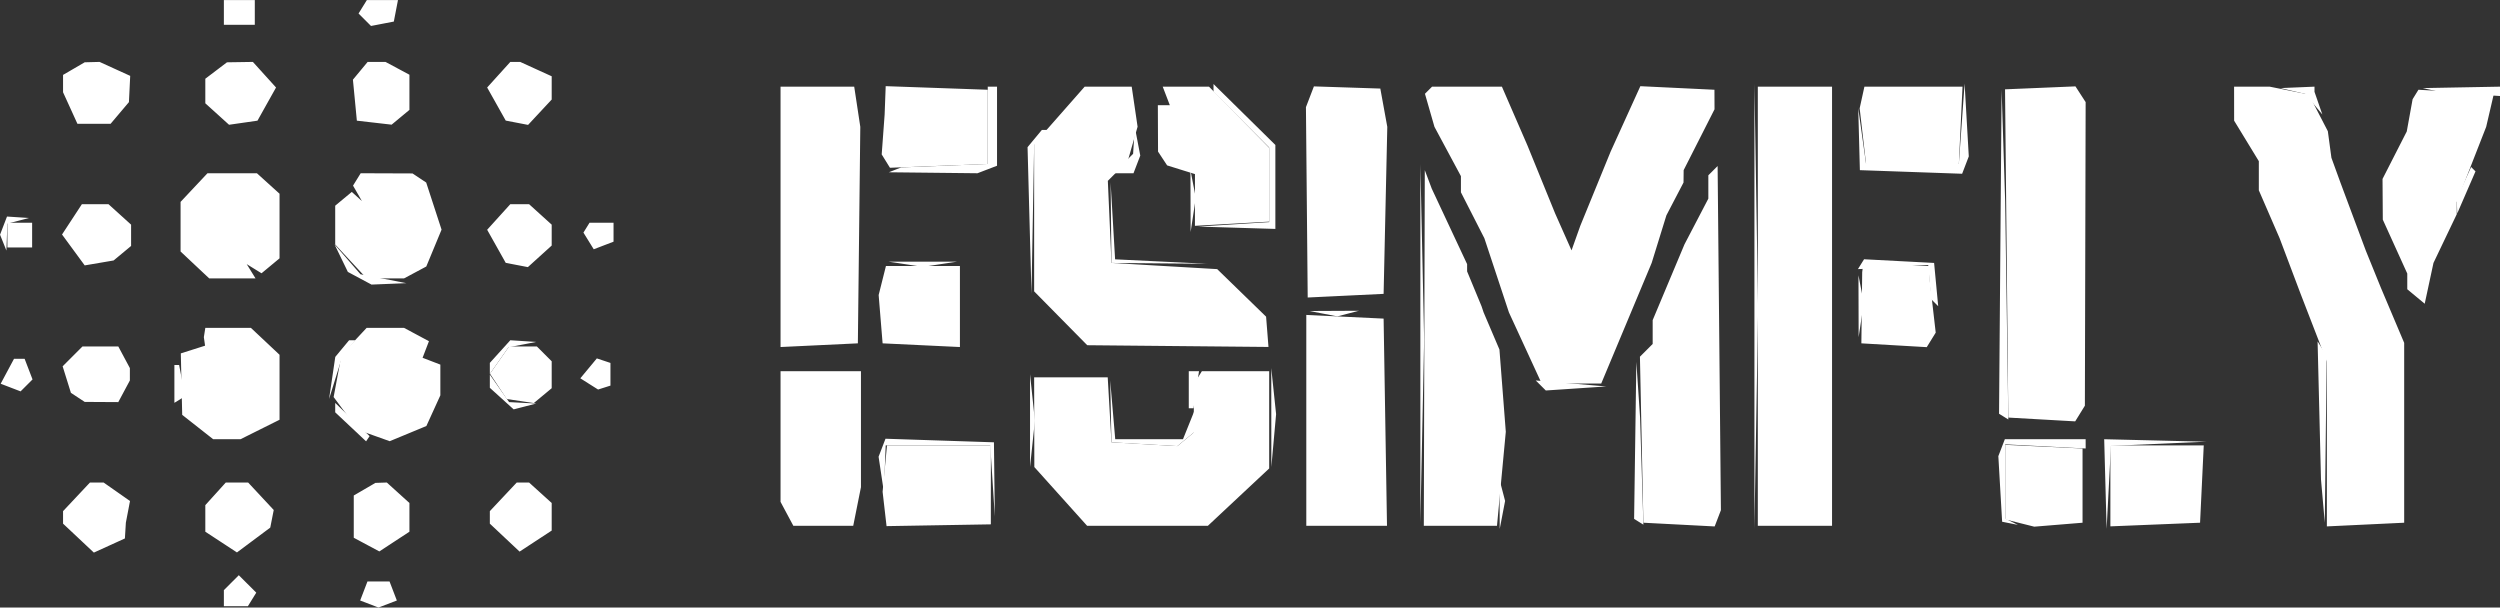 <svg xmlns="http://www.w3.org/2000/svg" xmlns:xlink="http://www.w3.org/1999/xlink" xmlns:svgjs="http://svgjs.com/svgjs" id="SvgjsSvg1001" version="1.1" viewBox="50.87 121.32 188.97 45.92"><rect x="50.87" y="121.32" width="188.97" height="45.92" fill="#333333" stroke="none"/><defs id="SvgjsDefs1002"/><g id="SvgjsG1008" transform="matrix(1,0,0,1,0,0)"><svg xmlns="http://www.w3.org/2000/svg" viewBox="0 0 616 405" width="288" height="288"><path fill="#ffffff" fill-rule="evenodd" d="M 268.500 174.248 L 268.500 180.500 261.500 180.779 L 254.500 181.058 253.500 181.450 L 252.500 181.842 259.668 181.921 L 266.836 182 268.418 181.393 L 270 180.786 270 174.393 L 270 168 269.250 167.998 L 268.500 167.996 268.500 174.248 M 305 168.209 L 305 168.842 309.500 173.342 L 314 177.842 314 183.871 L 314 189.900 308.250 190.261 L 302.500 190.622 308.750 190.811 L 315 191 315 184.212 L 315 177.425 310 172.500 L 305 167.575 305 168.209 M 392.451 203.500 L 392.451 239.500 392.748 221.815 L 393.046 204.130 392.749 185.815 L 392.452 167.500 392.451 203.500 M 425.966 174 L 425.500 180.500 418 180.500 L 410.500 180.500 409.868 176 L 409.235 171.500 409.368 176.500 L 409.500 181.500 417.766 181.791 L 426.032 182.081 426.570 180.679 L 427.108 179.276 426.770 173.388 L 426.433 167.500 425.966 174 M 479.500 168.700 L 481.500 169.169 482.885 170.834 L 484.269 172.500 483.635 170.668 L 483 168.836 483 168.418 L 483 168 480.250 168.116 L 477.500 168.232 479.500 168.700 M 502 168.567 L 503.500 168.902 508.250 169.208 L 513 169.514 513 168.757 L 513 168 506.750 168.116 L 500.500 168.232 502 168.567 M 432.208 194.691 L 432 220.882 432.750 221.347 L 433.500 221.812 433.244 204.156 L 432.988 186.500 432.701 177.500 L 432.415 168.500 432.208 194.691 M 276.090 176.392 L 274.935 177.784 275.252 189.642 L 275.570 201.500 275.785 189.450 L 276 177.400 277.200 176.200 L 278.400 175 277.822 175 L 277.245 175 276.090 176.392 M 292.136 176.679 L 292 178.857 290.429 180.429 L 288.857 182 290.460 182 L 292.063 182 292.610 180.573 L 293.158 179.145 292.715 176.823 L 292.272 174.500 292.136 176.679 M 338.441 209.500 L 338.442 238.500 338.748 223.689 L 339.054 208.878 338.747 194.689 L 338.441 180.500 338.441 209.500 M 507.162 183.543 L 506 186.094 506.039 187.297 L 506.078 188.500 507.554 185.099 L 509.031 181.697 508.678 181.344 L 508.325 180.992 507.162 183.543 M 301.286 186.500 L 301.300 191.500 301.718 188.736 L 302.135 185.973 301.704 183.736 L 301.272 181.500 301.286 186.500 M 288.432 190 L 288.500 196.500 296.253 196.568 L 304.007 196.635 296.548 196.276 L 289.089 195.917 288.726 189.709 L 288.363 183.500 288.432 190 M 109.374 190.467 L 108.811 191.934 109.327 193.217 L 109.842 194.500 109.921 192.323 L 110 190.147 111.750 189.689 L 113.500 189.232 111.719 189.116 L 109.937 189 109.374 190.467 M 163.966 195.727 L 165.046 197.954 166.957 198.977 L 168.869 200 171.684 199.885 L 174.500 199.770 170.793 199.049 L 167.087 198.329 164.987 195.914 L 162.887 193.500 163.966 195.727 M 255.250 196.716 L 258 197.133 260.750 196.716 L 263.500 196.300 258 196.300 L 252.500 196.300 255.250 196.716 M 409.681 196.703 L 409.185 197.500 414.868 197.172 L 420.551 196.845 420.778 199.592 L 421.006 202.339 421.585 202.918 L 422.164 203.497 421.832 199.999 L 421.500 196.500 415.838 196.203 L 410.176 195.905 409.681 196.703 M 409.286 203.500 L 409.300 208.500 409.718 205.736 L 410.135 202.973 409.704 200.736 L 409.272 198.500 409.286 203.500 M 322.762 204.707 L 325.023 205.142 326.762 204.687 L 328.500 204.232 324.500 204.252 L 320.500 204.272 322.762 204.707 M 164.128 210.345 L 163.012 211.691 162.509 215.095 L 162.007 218.500 163.094 215 L 164.180 211.500 165.213 210.250 L 166.245 209 165.745 209 L 165.245 209 164.128 210.345 M 189.655 210.829 L 188 212.657 188 213.551 L 188 214.445 189.509 212.291 L 191.018 210.137 193.259 209.705 L 195.500 209.272 193.405 209.136 L 191.310 209 189.655 210.829 M 483.775 220.341 L 484.050 231.500 484.357 235 L 484.664 238.500 484.817 225 L 484.969 211.500 484.235 210.341 L 483.500 209.182 483.775 220.341 M 137 216.059 L 137 219.118 137.866 218.583 L 138.732 218.048 138.249 215.524 L 137.767 213 137.383 213 L 137 213 137 216.059 M 373.180 225.191 L 373 237.882 373.750 238.349 L 374.500 238.816 374.232 230.158 L 373.964 221.500 373.662 217 L 373.360 212.500 373.180 225.191 M 301 217 L 301 220 301.387 220 L 301.773 220 302.213 217 L 302.654 214 301.827 214 L 301 214 301 217 M 314.343 221.500 L 314.349 229.500 314.733 225.224 L 315.118 220.947 314.727 217.224 L 314.336 213.500 314.343 221.500 M 188 215.623 L 188 216.690 189.926 218.433 L 191.851 220.175 193.676 219.704 L 195.500 219.232 193.307 219.116 L 191.113 219 189.557 216.777 L 188 214.555 188 215.623 M 275.336 222 L 275.336 229.500 275.728 225.750 L 276.121 222 275.728 218.250 L 275.336 214.500 275.336 222 M 357.907 216.310 L 358.721 217.121 363.610 216.795 L 368.500 216.468 362.797 215.984 L 357.094 215.500 357.907 216.310 M 288.398 220.500 L 288.500 225.500 293.831 225.805 L 299.162 226.110 300.581 224.933 L 302 223.755 301.937 222.128 L 301.873 220.500 300.969 222.750 L 300.064 225 294.587 225 L 289.110 225 288.703 220.250 L 288.296 215.500 288.398 220.500 M 163 219.889 L 163 220.651 165.496 222.996 L 167.992 225.341 168.277 224.921 L 168.562 224.500 165.781 221.814 L 163 219.128 163 219.889 M 251.409 226.376 L 250.851 227.831 251.276 230.666 L 251.700 233.500 251.850 229.750 L 252 226 260.452 226 L 268.905 226 269.274 231.750 L 269.643 237.500 269.571 231.500 L 269.500 225.500 260.734 225.211 L 251.967 224.922 251.409 226.376 M 432.412 226.369 L 431.886 227.738 432.193 233.041 L 432.500 238.343 433.775 238.596 L 435.050 238.850 434.025 238.342 L 433 237.833 433 231.831 L 433 225.829 439.502 226.165 L 446.004 226.500 446.002 225.750 L 446 225 439.469 225 L 432.937 225 432.412 226.369 M 449.196 232.250 L 449.392 239.500 449.741 232.791 L 450.089 226.083 457.795 225.743 L 465.500 225.402 457.250 225.201 L 449 225 449.196 232.250 M 351.252 235.500 L 351.272 239.500 351.707 237.238 L 352.142 234.977 351.687 233.238 L 351.232 231.500 351.252 235.500" class="color5c6c38 svgShape"/><path fill="#ffffff" fill-rule="evenodd" d="M 145 156 L 145 158 147.500 158 L 150 158 150 156 L 150 154 147.500 154 L 145 154 145 156 M 167.446 155.087 L 166.774 156.174 167.781 157.181 L 168.788 158.188 170.632 157.832 L 172.477 157.477 172.812 155.739 L 173.147 154 170.632 154 L 168.118 154 167.446 155.087 M 120.750 165.080 L 119 166.099 119 167.503 L 119 168.906 120.161 171.453 L 121.321 174 124.006 174 L 126.690 174 128.170 172.250 L 129.651 170.500 129.754 168.378 L 129.856 166.256 127.381 165.128 L 124.906 164 123.703 164.030 L 122.500 164.061 120.750 165.080 M 143.750 165.392 L 142 166.720 142 168.705 L 142 170.690 143.918 172.425 L 145.835 174.161 148.134 173.830 L 150.433 173.500 151.933 170.818 L 153.434 168.137 151.562 166.068 L 149.690 164 147.595 164.032 L 145.500 164.064 143.750 165.392 M 167.054 165.435 L 165.864 166.869 166.182 170.185 L 166.500 173.500 169.310 173.822 L 172.121 174.145 173.560 172.950 L 175 171.755 175 168.913 L 175 166.070 173.066 165.035 L 171.131 164 169.688 164 L 168.245 164 167.054 165.435 M 189.438 166.068 L 187.566 168.137 189.068 170.811 L 190.569 173.486 192.375 173.834 L 194.182 174.182 196.091 172.133 L 198 170.084 198 168.202 L 198 166.321 195.453 165.161 L 192.906 164 192.108 164 L 191.310 164 189.438 166.068 M 235 189.048 L 235 210.095 241.250 209.798 L 247.500 209.500 247.697 192 L 247.894 174.500 247.402 171.250 L 246.909 168 240.955 168 L 235 168 235 189.048 M 251.914 170.210 L 251.828 172.500 251.591 175.727 L 251.354 178.955 252.021 180.034 L 252.689 181.114 260.594 180.807 L 268.500 180.500 268.500 174.500 L 268.500 168.500 260.250 168.210 L 252 167.919 251.914 170.210 M 280.085 172.641 L 276 177.282 276 189.188 L 276 201.094 280.293 205.449 L 284.586 209.803 299.236 209.943 L 313.886 210.082 313.693 207.634 L 313.500 205.186 309.547 201.343 L 305.594 197.500 297.047 197 L 288.500 196.500 288.207 189.865 L 287.914 183.229 289.526 181.617 L 291.138 180.005 291.931 177.241 L 292.724 174.477 292.248 171.238 L 291.773 168 287.971 168 L 284.170 168 280.085 172.641 M 297.362 169.500 L 297.937 171 296.969 171 L 296 171 296.015 174.750 L 296.031 178.500 296.765 179.615 L 297.500 180.730 299.750 181.433 L 302 182.135 301.998 186.317 L 301.996 190.500 307.998 190.161 L 314 189.822 314 183.855 L 314 177.887 309.134 172.944 L 304.267 168 300.527 168 L 296.786 168 297.362 169.500 M 320.587 169.635 L 319.942 171.314 320.085 186.702 L 320.227 202.090 326.364 201.795 L 332.500 201.500 332.797 188 L 333.095 174.500 332.531 171.404 L 331.967 168.308 326.599 168.132 L 321.231 167.957 320.587 169.635 M 339.758 168.575 L 339.183 169.151 339.952 171.825 L 340.722 174.500 342.861 178.485 L 345 182.470 345 183.775 L 345 185.080 346.896 188.797 L 348.792 192.514 350.777 198.507 L 352.761 204.500 355.410 210.250 L 358.059 216 362.870 216 L 367.681 216 371.760 206.250 L 375.838 196.500 377.029 192.653 L 378.219 188.807 379.603 186.153 L 380.988 183.500 380.998 182.500 L 381.008 181.500 383.504 176.581 L 386 171.661 385.994 170.081 L 385.988 168.500 379.998 168.212 L 374.008 167.924 371.605 173.212 L 369.203 178.500 366.750 184.500 L 364.297 190.500 363.590 192.484 L 362.883 194.469 361.557 191.484 L 360.232 188.500 357.991 183 L 355.751 177.500 353.688 172.750 L 351.625 168 345.979 168 L 340.333 168 339.758 168.575 M 393 203.500 L 393 239 399 239 L 405 239 405 203.500 L 405 168 399 168 L 393 168 393 203.500 M 409.849 169.750 L 409.465 171.500 409.982 176 L 410.500 180.500 418 180.500 L 425.500 180.500 425.798 174.250 L 426.095 168 418.164 168 L 410.233 168 409.849 169.750 M 433.234 194.965 L 433.500 221.500 438.905 221.808 L 444.311 222.115 445.094 220.848 L 445.877 219.581 445.939 195.041 L 446 170.500 445.177 169.227 L 444.354 167.954 438.661 168.193 L 432.968 168.431 433.234 194.965 M 470.004 170.750 L 470.007 173.500 472.004 176.774 L 474 180.048 474 182.402 L 474 184.756 475.680 188.628 L 477.359 192.500 479.057 197 L 480.755 201.500 482.877 206.986 L 485 212.472 485 225.784 L 485 239.095 491.250 238.798 L 497.500 238.500 497.500 223.961 L 497.500 209.421 495.614 204.961 L 493.728 200.500 492.511 197.500 L 491.293 194.500 489.241 189 L 487.190 183.500 486.463 181.500 L 485.736 179.500 485.447 177.354 L 485.159 175.207 483.623 172.237 L 482.087 169.267 478.918 168.634 L 475.750 168 472.875 168 L 470 168 470.004 170.750 M 499.333 169.266 L 498.862 170.033 498.389 172.638 L 497.917 175.243 495.958 179.081 L 494 182.920 494.022 186.210 L 494.044 189.500 496.022 193.859 L 498 198.218 498 199.487 L 498 200.755 499.410 201.925 L 500.820 203.096 501.527 199.798 L 502.235 196.500 504.117 192.562 L 506 188.624 506 187.641 L 506 186.657 508.378 180.578 L 510.756 174.500 511.375 171.839 L 511.994 169.177 505.899 168.839 L 499.805 168.500 499.333 169.266 M 385.750 181.583 L 385 182.333 385 184.219 L 385 186.104 383.070 189.802 L 381.140 193.500 378.570 199.625 L 376 205.750 376 207.675 L 376 209.600 374.970 210.630 L 373.940 211.660 374.220 225.080 L 374.500 238.500 380.262 238.800 L 386.024 239.101 386.528 237.787 L 387.032 236.473 386.766 208.652 L 386.500 180.832 385.750 181.583 M 140.174 184.314 L 138 186.629 138 190.640 L 138 194.651 140.314 196.826 L 142.629 199 146.373 199 L 150.118 199 149.405 197.845 L 148.691 196.691 149.889 197.432 L 151.088 198.172 152.544 196.964 L 154 195.755 154 190.533 L 154 185.310 152.171 183.655 L 150.343 182 146.346 182 L 142.349 182 140.174 184.314 M 166.500 183 L 165.882 184 166.601 185.250 L 167.321 186.500 166.502 185.759 L 165.684 185.017 164.342 186.131 L 163 187.245 163 190.383 L 163 193.520 165.540 196.260 L 168.081 199 171.106 199 L 174.131 199 175.929 198.038 L 177.726 197.076 178.960 194.097 L 180.194 191.118 178.952 187.309 L 177.710 183.500 176.605 182.765 L 175.500 182.031 171.309 182.015 L 167.118 182 166.500 183 M 339.079 210.250 L 339 239 344.915 239 L 350.829 239 351.542 231.398 L 352.254 223.796 351.741 217.148 L 351.227 210.500 349.947 207.500 L 348.668 204.500 348.500 204 L 348.332 203.500 347.166 200.685 L 346 197.870 346 197.282 L 346 196.694 343.144 190.597 L 340.288 184.500 339.723 183 L 339.158 181.500 339.079 210.250 M 120.440 189.452 L 118.834 191.903 120.667 194.401 L 122.500 196.898 124.837 196.500 L 127.173 196.101 128.587 194.928 L 130 193.755 130 192.033 L 130 190.310 128.171 188.655 L 126.343 187 124.194 187 L 122.046 187 120.440 189.452 M 189.438 189.068 L 187.566 191.137 189.068 193.811 L 190.569 196.486 192.359 196.831 L 194.149 197.175 196.074 195.433 L 198 193.690 198 192 L 198 190.310 196.171 188.655 L 194.343 187 192.826 187 L 191.310 187 189.438 189.068 M 110 192 L 110 194 112 194 L 114 194 114 192 L 114 190 112 190 L 110 190 110 192 M 203.625 190.798 L 203.132 191.595 203.965 192.943 L 204.798 194.291 206.399 193.677 L 208 193.063 208 191.531 L 208 190 206.059 190 L 204.118 190 203.625 190.798 M 251.449 199.345 L 250.861 201.691 251.180 205.595 L 251.500 209.500 257.750 209.798 L 264 210.095 264 203.548 L 264 197 258.019 197 L 252.038 197 251.449 199.345 M 409.938 197.500 L 409.875 198 409.808 203.750 L 409.741 209.500 415.026 209.808 L 420.311 210.115 421.036 208.942 L 421.761 207.769 421.286 203.635 L 420.811 199.500 420.739 198.250 L 420.667 197 415.333 197 L 410 197 409.938 197.500 M 320 221.952 L 320 239 326.524 239 L 333.048 239 332.774 222.250 L 332.500 205.500 326.250 205.202 L 320 204.905 320 221.952 M 141.882 207.750 L 141.763 208.500 141.861 209.189 L 141.959 209.878 139.999 210.500 L 138.039 211.122 138.151 216.092 L 138.263 221.061 140.766 223.031 L 143.270 225 145.481 225 L 147.693 225 150.846 223.427 L 154 221.854 154 216.601 L 154 211.349 151.686 209.174 L 149.371 207 145.686 207 L 142 207 141.882 207.750 M 166.051 209.175 L 164.025 211.350 163.384 214.765 L 162.744 218.180 164.724 220.840 L 166.704 223.500 169.259 224.410 L 171.813 225.320 174.777 224.093 L 177.741 222.865 178.870 220.385 L 180 217.906 180 215.422 L 180 212.937 178.563 212.386 L 177.126 211.834 177.641 210.494 L 178.155 209.153 176.143 208.077 L 174.131 207 171.105 207 L 168.078 207 166.051 209.175 M 120.537 211.605 L 118.932 213.211 119.601 215.355 L 120.270 217.500 121.385 218.235 L 122.500 218.969 125.215 218.985 L 127.930 219 128.866 217.250 L 129.803 215.500 129.803 214.500 L 129.803 213.500 128.866 211.750 L 127.930 210 125.036 210 L 122.143 210 120.537 211.605 M 189.570 212.204 L 188.026 214.407 189.378 216.454 L 190.729 218.500 192.920 218.827 L 195.110 219.154 196.555 217.954 L 198 216.755 198 214.578 L 198 212.400 196.800 211.200 L 195.600 210 193.357 210 L 191.113 210 189.570 212.204 M 109.992 214.015 L 108.914 216.030 110.524 216.648 L 112.134 217.266 113.100 216.300 L 114.066 215.334 113.426 213.667 L 112.786 212 111.928 212 L 111.070 212 109.992 214.015 M 203.964 213.543 L 202.629 215.152 204.064 216.060 L 205.500 216.967 206.500 216.650 L 207.500 216.333 207.500 214.500 L 207.500 212.667 206.400 212.300 L 205.300 211.933 203.964 213.543 M 235 224.566 L 235 235.131 236.035 237.066 L 237.070 239 241.910 239 L 246.750 239 247.375 235.875 L 248 232.750 248 223.375 L 248 214 241.500 214 L 235 214 235 224.566 M 302.496 215.006 L 301.874 216.012 301.820 219.981 L 301.765 223.950 300.464 225.030 L 299.162 226.110 293.831 225.805 L 288.500 225.500 288.198 220.250 L 287.895 215 281.948 215 L 276 215 276.016 222.250 L 276.031 229.500 280.299 234.250 L 284.566 239 294.326 239 L 304.086 239 309.043 234.363 L 314 229.726 314 221.863 L 314 214 308.559 214 L 303.118 214 302.496 215.006 M 251.855 229.750 L 251.500 233.500 251.819 236.275 L 252.138 239.051 260.569 238.907 L 269 238.764 269 232.382 L 269 226 260.605 226 L 252.210 226 251.855 229.750 M 433 231.933 L 433 237.962 435.345 238.551 L 437.691 239.139 441.595 238.820 L 445.500 238.500 445.500 232.500 L 445.500 226.500 439.250 226.202 L 433 225.905 433 231.933 M 450 232.544 L 450 239.088 457.250 238.794 L 464.500 238.500 464.798 232.250 L 465.095 226 457.548 226 L 450 226 450 232.544 M 121.174 234.314 L 119 236.629 119 237.640 L 119 238.651 121.490 240.991 L 123.980 243.330 126.490 242.186 L 129 241.043 129.077 239.771 L 129.153 238.500 129.489 236.745 L 129.824 234.990 127.690 233.495 L 125.555 232 124.452 232 L 123.349 232 121.174 234.314 M 143.655 233.829 L 142 235.657 142 237.806 L 142 239.954 144.557 241.629 L 147.114 243.305 149.807 241.297 L 152.500 239.288 152.781 237.866 L 153.061 236.443 150.992 234.221 L 148.922 232 147.116 232 L 145.310 232 143.655 233.829 M 167.750 233.080 L 166 234.099 166 237.515 L 166 240.930 168.067 242.036 L 170.134 243.142 172.567 241.548 L 175 239.954 175 237.632 L 175 235.310 173.171 233.655 L 171.343 232 170.421 232.030 L 169.500 232.061 167.750 233.080 M 190.174 234.314 L 188 236.629 188 237.640 L 188 238.651 190.405 240.911 L 192.810 243.170 195.405 241.470 L 198 239.770 198 237.540 L 198 235.310 196.171 233.655 L 194.343 232 193.346 232 L 192.349 232 190.174 234.314 M 146.207 248.193 L 145 249.400 145 250.700 L 145 252 146.941 252 L 148.882 252 149.559 250.904 L 150.237 249.808 148.825 248.397 L 147.414 246.986 146.207 248.193 M 167.624 249.538 L 167.034 251.076 168.517 251.645 L 170 252.214 171.483 251.645 L 172.966 251.076 172.376 249.538 L 171.786 248 170 248 L 168.214 248 167.624 249.538" class="color52544e svgShape"/></svg></g></svg>